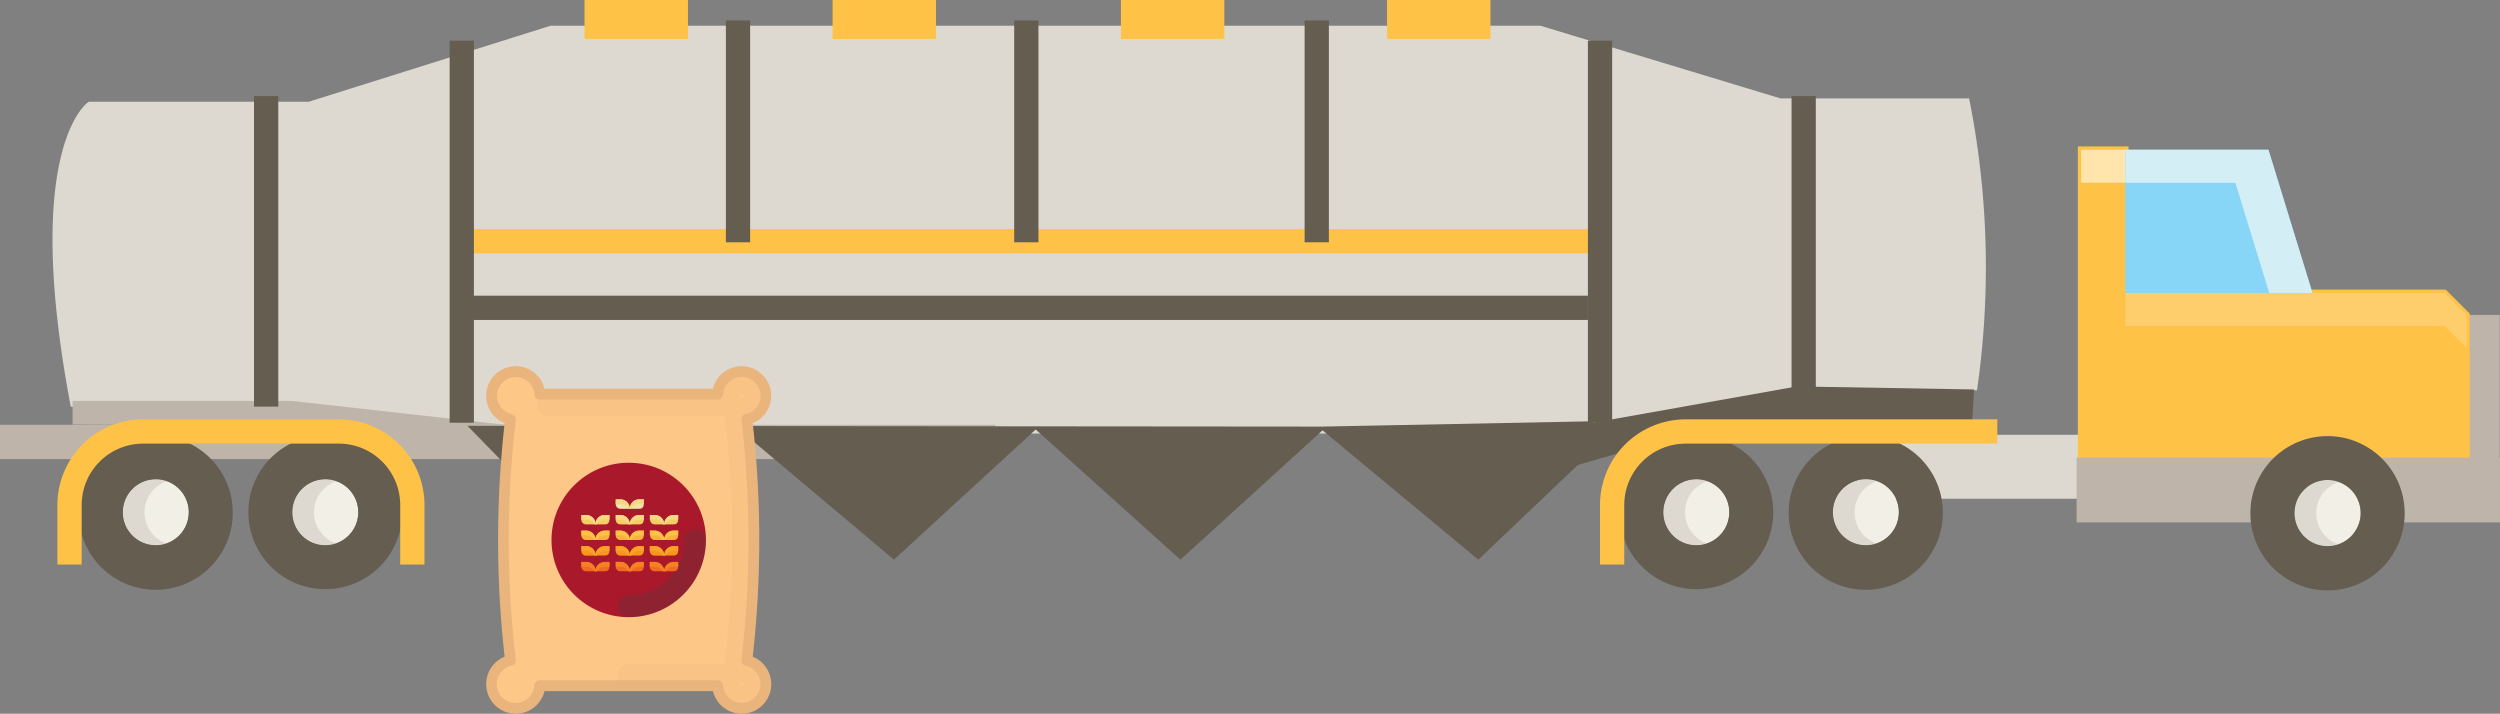 <?xml version="1.0" encoding="UTF-8"?> <svg xmlns="http://www.w3.org/2000/svg" viewBox="0 0 361.65 103.25"><rect x="0" y="0" width="361.65" height="103.25" fill="#808080" stroke="none"/><defs><style>.cls-1,.cls-2{fill:#ded9d0;}.cls-2{stroke:#ded9d0;stroke-width:1.68px;}.cls-11,.cls-12,.cls-2,.cls-4{stroke-miterlimit:10;}.cls-3{fill:#beb4aa;}.cls-25,.cls-4{fill:#fec247;}.cls-12,.cls-4{stroke:#fec247;}.cls-4{stroke-width:0.96px;}.cls-5{fill:#fece6c;}.cls-6{fill:#ffe5ab;}.cls-7{fill:#87d6f7;}.cls-8{fill:#d4eef6;}.cls-9{fill:#f2efe7;}.cls-10{fill:#645d50;}.cls-11,.cls-12,.cls-15,.cls-17{fill:none;}.cls-11{stroke:#645d50;}.cls-11,.cls-12{stroke-width:3.51px;}.cls-13{fill:#fdc887;}.cls-14{fill:#e9b57c;}.cls-15{stroke:#e9b57c;}.cls-15,.cls-17{stroke-linecap:round;stroke-linejoin:round;stroke-width:3.13px;opacity:0.25;}.cls-16{fill:#aa182c;}.cls-17{stroke:#434343;}.cls-18{fill:#f26a22;}.cls-19{fill:#f8951d;}.cls-20{fill:#fbb03b;}.cls-21{fill:#f6cd62;}.cls-22{fill:#f5e3a6;}.cls-23{fill:#f58220;}.cls-24{fill:#faa328;}.cls-26{fill:#f5d882;}</style></defs><g id="Layer_2" data-name="Layer 2"><g id="Layer_1-2" data-name="Layer 1"><rect class="cls-1" x="268.66" y="62.9" width="48.72" height="9.25"></rect><path class="cls-2" d="M284.16,15.07H257.42L222.71,4.56H79.78l-35,11H13.13S4.23,22.16,10.94,58h31.5l25.23,3,8.9.87H222l10.5-1,27.72-4.52h24.94A123.35,123.35,0,0,0,284.16,15.07Z"></path><path class="cls-3" d="M356.83,45.56V69.38a10.92,10.92,0,0,1,4.78,1.08V45.56Z"></path><path class="cls-4" d="M301.06,71.06h8.3c0-3,3.22-4.78,6-4.78,1.6,0,6,.13,7.45,1.59l24.42,6.29.3-6.15c2-3,5.4,1.37,9.26,1.37V45.56l-3.19-3.19H307.43V21.66h-6.37Z"></path><polygon class="cls-5" points="350.46 47.16 340.9 47.16 334.52 47.16 307.44 47.16 307.44 42.38 334.52 42.38 340.9 42.38 350.46 42.38 353.64 42.38 356.83 45.56 356.83 50.34 353.64 47.16 350.46 47.16"></polygon><rect class="cls-6" x="301.06" y="21.66" width="6.37" height="4.78"></rect><polygon class="cls-7" points="307.44 21.66 307.44 42.38 334.52 42.38 328.15 21.66 307.44 21.66"></polygon><polygon class="cls-8" points="323.37 26.44 307.44 26.44 307.44 21.66 328.15 21.66 334.52 42.38 328.27 42.38 323.37 26.44"></polygon><polygon class="cls-3" points="300.4 69.33 300.4 75.57 361.65 75.57 361.65 66.21 300.4 66.21 300.4 69.33"></polygon><circle class="cls-9" cx="336.71" cy="74.24" r="4.78"></circle><path class="cls-1" d="M336.71,69.46a4.92,4.92,0,0,1,1.59.29,4.75,4.75,0,0,0,0,9,4.67,4.67,0,0,1-1.59.29,4.78,4.78,0,1,1,0-9.56Z"></path><path class="cls-10" d="M347.86,74.24a11.16,11.16,0,1,1-11.15-11.15,10.92,10.92,0,0,1,4.78,1.08A11.12,11.12,0,0,1,347.86,74.24ZM336.71,79a4.78,4.78,0,1,0-4.78-4.78A4.77,4.77,0,0,0,336.71,79Z"></path><line class="cls-11" x1="229.71" y1="44.53" x2="66.07" y2="44.53"></line><line class="cls-12" x1="229.71" y1="34.9" x2="66.07" y2="34.9"></line><line class="cls-11" x1="190.48" y1="2.96" x2="190.48" y2="35.05"></line><line class="cls-11" x1="148.47" y1="2.96" x2="148.47" y2="35.05"></line><line class="cls-11" x1="106.76" y1="2.96" x2="106.76" y2="35.05"></line><path class="cls-3" d="M10.5,58v3.41l66.07.43L42.21,58Z"></path><rect class="cls-3" y="61.45" width="143.97" height="4.96"></rect><polygon class="cls-10" points="191.24 61.71 67.62 61.6 86.53 80.96 106.9 62.1 129.32 80.96 149.82 62.13 170.76 80.96 191.32 62.25 213.85 80.96 230.44 65.17 230.44 60.94 191.24 61.71"></polygon><polygon class="cls-10" points="285.57 56.34 285.13 63.78 258.66 63.78 255.92 63.49 241.26 63.49 225.14 68.16 225.12 62.1 259.95 55.9 285.57 56.34"></polygon><line class="cls-11" x1="260.92" y1="13.9" x2="260.92" y2="56.63"></line><line class="cls-11" x1="231.46" y1="5.88" x2="231.46" y2="61.15"></line><line class="cls-11" x1="66.8" y1="5.88" x2="66.8" y2="61.15"></line><line class="cls-11" x1="38.5" y1="13.9" x2="38.5" y2="58.82"></line><rect class="cls-4" x="85.04" y="0.48" width="14" height="4.67"></rect><rect class="cls-4" x="120.92" y="0.48" width="14" height="4.67"></rect><rect class="cls-4" x="162.63" y="0.48" width="14" height="4.67"></rect><rect class="cls-4" x="201.13" y="0.48" width="14" height="4.67"></rect><circle class="cls-9" cx="245.39" cy="74.1" r="4.77"></circle><path class="cls-1" d="M245.39,69.33a4.83,4.83,0,0,1,1.59.29,4.75,4.75,0,0,0,0,9,4.58,4.58,0,0,1-1.59.29,4.77,4.77,0,1,1,0-9.54Z"></path><circle class="cls-9" cx="269.92" cy="74.1" r="4.77"></circle><path class="cls-1" d="M269.92,69.33a4.92,4.92,0,0,1,1.59.29,4.75,4.75,0,0,0,0,9,4.67,4.67,0,0,1-1.59.29,4.77,4.77,0,0,1,0-9.54Z"></path><path class="cls-10" d="M281.05,74.1a11.15,11.15,0,1,1-6.36-10A11.12,11.12,0,0,1,281.05,74.1Zm-11.13,4.77a4.77,4.77,0,1,0-4.77-4.77A4.76,4.76,0,0,0,269.92,78.87Z"></path><path class="cls-10" d="M256.52,74.1a11.13,11.13,0,1,1-22.26,0,11,11,0,0,1,1.9-6.21,11.13,11.13,0,0,1,20.36,6.21Zm-11.13,4.77a4.77,4.77,0,1,0-4.77-4.77A4.76,4.76,0,0,0,245.39,78.87Z"></path><circle class="cls-9" cx="22.54" cy="74.1" r="4.77"></circle><path class="cls-1" d="M22.54,69.33a4.92,4.92,0,0,1,1.59.29,4.75,4.75,0,0,0,0,9,4.67,4.67,0,0,1-1.59.29,4.77,4.77,0,1,1,0-9.54Z"></path><circle class="cls-9" cx="47.06" cy="74.1" r="4.77"></circle><path class="cls-1" d="M47.06,69.33a4.92,4.92,0,0,1,1.59.29,4.75,4.75,0,0,0,0,9,4.67,4.67,0,0,1-1.59.29,4.77,4.77,0,0,1,0-9.54Z"></path><path class="cls-10" d="M58.19,74.1a11.13,11.13,0,1,1-22.26,0,11,11,0,0,1,1.9-6.21A11.13,11.13,0,0,1,58.19,74.1ZM47.06,78.87a4.77,4.77,0,1,0-4.77-4.77A4.76,4.76,0,0,0,47.06,78.87Z"></path><path class="cls-10" d="M33.67,74.1a11.15,11.15,0,1,1-6.36-10A11.12,11.12,0,0,1,33.67,74.1ZM22.54,78.87a4.77,4.77,0,1,0-4.77-4.77A4.76,4.76,0,0,0,22.54,78.87Z"></path><path class="cls-12" d="M288.93,62.42H243.86a10.64,10.64,0,0,0-10.65,10.64v8.61"></path><path class="cls-12" d="M59.65,81.67V73.06A10.64,10.64,0,0,0,49,62.42H20.71A10.64,10.64,0,0,0,10.06,73.06v8.61"></path><path class="cls-13" d="M108.05,95.55a151.82,151.82,0,0,0,0-34.88A3.5,3.5,0,1,0,103.81,57H78.1a3.5,3.5,0,1,0-4.24,3.65,151.82,151.82,0,0,0,0,34.88,3.5,3.5,0,1,0,4.24,3.64h25.71a3.49,3.49,0,1,0,4.24-3.64Z"></path><path class="cls-14" d="M107.29,103.25a4.29,4.29,0,0,1-4.15-3.27H78.77A4.28,4.28,0,1,1,73,95a151.41,151.41,0,0,1,0-33.78,4.28,4.28,0,1,1,5.76-5h24.37a4.28,4.28,0,1,1,5.76,5,151.41,151.41,0,0,1,0,33.78,4.28,4.28,0,0,1-1.61,8.25ZM95.24,98.41h8.57a.79.79,0,0,1,.78.73,2.71,2.71,0,1,0,3.29-2.82.79.79,0,0,1-.61-.86,150.35,150.35,0,0,0,0-34.71.78.78,0,0,1,.61-.85,2.72,2.72,0,1,0-3.29-2.83.79.79,0,0,1-.78.74H78.1a.77.77,0,0,1-.78-.74A2.71,2.71,0,1,0,74,59.9a.79.79,0,0,1,.61.85,149.25,149.25,0,0,0,0,34.71.77.77,0,0,1-.61.85,2.72,2.72,0,1,0,3.29,2.83.78.78,0,0,1,.78-.73Z"></path><path class="cls-15" d="M79.27,58.59h26l.09-1.47a1.93,1.93,0,1,1,2.34,2l-1.38.31.16,1.4a148.8,148.8,0,0,1,0,34.53l-.16,1.41,1.38.3a1.93,1.93,0,1,1-2.34,2l-.09-1.47H91"></path><circle class="cls-16" cx="90.95" cy="78.11" r="11.17"></circle><path class="cls-17" d="M100.55,78.11a9.61,9.61,0,0,1-9.6,9.6"></path><path class="cls-18" d="M91.11,82.64H89.75a.67.67,0,0,1-.68-.68v-.68h.68A1.36,1.36,0,0,1,91.11,82.64Z"></path><path class="cls-18" d="M93.14,81.28c0,.75.07,1.36-.68,1.36H91.11a1.35,1.35,0,0,1,1.35-1.36Z"></path><path class="cls-19" d="M91.11,80.38H89.75a.67.67,0,0,1-.68-.68V79h.68A1.36,1.36,0,0,1,91.11,80.38Z"></path><path class="cls-19" d="M93.14,79c0,.75.07,1.36-.68,1.36H91.11A1.35,1.35,0,0,1,92.46,79Z"></path><path class="cls-20" d="M91.11,78.12H89.75a.67.67,0,0,1-.68-.68v-.68h.68A1.36,1.36,0,0,1,91.11,78.12Z"></path><path class="cls-20" d="M93.14,76.76c0,.75.07,1.36-.68,1.36H91.11a1.35,1.35,0,0,1,1.35-1.36Z"></path><path class="cls-21" d="M91.11,75.86H89.75a.67.67,0,0,1-.68-.68V74.5h.68A1.36,1.36,0,0,1,91.11,75.86Z"></path><path class="cls-21" d="M93.14,74.5c0,.75.07,1.36-.68,1.36H91.11a1.35,1.35,0,0,1,1.35-1.36Z"></path><path class="cls-22" d="M89.75,72.24a1.36,1.36,0,0,1,1.36,1.36H89.75a.67.67,0,0,1-.68-.68v-.68Z"></path><path class="cls-22" d="M93.14,72.24c0,.75.07,1.36-.68,1.36H91.11a1.35,1.35,0,0,1,1.35-1.36Z"></path><path class="cls-23" d="M90.92,82.64h.19a1.36,1.36,0,0,0-1.36-1.36h-.68V82h.68A1.34,1.34,0,0,1,90.92,82.64Z"></path><path class="cls-23" d="M92.46,82h.67c0-.2,0-.43,0-.68h-.68a1.35,1.35,0,0,0-1.35,1.36h.18A1.34,1.34,0,0,1,92.46,82Z"></path><path class="cls-24" d="M90.92,80.38h.19A1.36,1.36,0,0,0,89.75,79h-.68v.68h.68A1.34,1.34,0,0,1,90.92,80.38Z"></path><path class="cls-24" d="M92.46,79.7h.67c0-.2,0-.43,0-.68h-.68a1.35,1.35,0,0,0-1.35,1.36h.18A1.34,1.34,0,0,1,92.46,79.7Z"></path><path class="cls-25" d="M90.92,78.12h.19a1.36,1.36,0,0,0-1.36-1.36h-.68v.68h.68A1.34,1.34,0,0,1,90.92,78.12Z"></path><path class="cls-25" d="M92.46,77.44h.67c0-.2,0-.43,0-.68h-.68a1.35,1.35,0,0,0-1.35,1.36h.18A1.34,1.34,0,0,1,92.46,77.44Z"></path><path class="cls-26" d="M90.92,75.86h.19a1.36,1.36,0,0,0-1.36-1.36h-.68v.68h.68A1.34,1.34,0,0,1,90.92,75.86Z"></path><path class="cls-26" d="M92.46,75.18h.67c0-.2,0-.43,0-.68h-.68a1.35,1.35,0,0,0-1.35,1.36h.18A1.34,1.34,0,0,1,92.46,75.18Z"></path><path class="cls-26" d="M90.92,73.6h.19a1.36,1.36,0,0,0-1.36-1.36h-.68v.68h.68A1.34,1.34,0,0,1,90.92,73.6Z"></path><path class="cls-26" d="M92.46,72.92h.67c0-.2,0-.43,0-.68h-.68a1.35,1.35,0,0,0-1.35,1.36h.18A1.34,1.34,0,0,1,92.46,72.92Z"></path><path class="cls-18" d="M96.08,82.64H94.72A.68.68,0,0,1,94,82v-.68h.68A1.36,1.36,0,0,1,96.08,82.64Z"></path><path class="cls-18" d="M98.11,81.28c0,.75.07,1.36-.68,1.36H96.08a1.35,1.35,0,0,1,1.35-1.36Z"></path><path class="cls-19" d="M96.08,80.38H94.72A.68.68,0,0,1,94,79.7V79h.68A1.36,1.36,0,0,1,96.08,80.38Z"></path><path class="cls-19" d="M98.11,79c0,.75.07,1.36-.68,1.36H96.08A1.35,1.35,0,0,1,97.43,79Z"></path><path class="cls-20" d="M96.08,78.12H94.72a.68.68,0,0,1-.68-.68v-.68h.68A1.36,1.36,0,0,1,96.08,78.12Z"></path><path class="cls-20" d="M98.11,76.76c0,.75.07,1.36-.68,1.36H96.08a1.35,1.35,0,0,1,1.35-1.36Z"></path><path class="cls-21" d="M96.08,75.86H94.72a.68.68,0,0,1-.68-.68V74.5h.68A1.36,1.36,0,0,1,96.08,75.86Z"></path><path class="cls-21" d="M98.11,74.5c0,.75.07,1.36-.68,1.36H96.08a1.35,1.35,0,0,1,1.35-1.36Z"></path><path class="cls-23" d="M95.89,82.64h.19a1.36,1.36,0,0,0-1.36-1.36H94V82h.68A1.34,1.34,0,0,1,95.89,82.64Z"></path><path class="cls-23" d="M97.43,82h.67c0-.2,0-.43,0-.68h-.68a1.35,1.35,0,0,0-1.35,1.36h.18A1.35,1.35,0,0,1,97.43,82Z"></path><path class="cls-24" d="M95.89,80.38h.19A1.36,1.36,0,0,0,94.72,79H94v.68h.68A1.34,1.34,0,0,1,95.89,80.38Z"></path><path class="cls-24" d="M97.43,79.7h.67c0-.2,0-.43,0-.68h-.68a1.35,1.35,0,0,0-1.35,1.36h.18A1.35,1.35,0,0,1,97.43,79.7Z"></path><path class="cls-25" d="M95.89,78.12h.19a1.36,1.36,0,0,0-1.36-1.36H94v.68h.68A1.34,1.34,0,0,1,95.89,78.12Z"></path><path class="cls-25" d="M97.43,77.44h.67c0-.2,0-.43,0-.68h-.68a1.35,1.35,0,0,0-1.35,1.36h.18A1.35,1.35,0,0,1,97.43,77.44Z"></path><path class="cls-26" d="M95.89,75.86h.19a1.36,1.36,0,0,0-1.36-1.36H94v.68h.68A1.34,1.34,0,0,1,95.89,75.86Z"></path><path class="cls-26" d="M97.43,75.18h.67c0-.2,0-.43,0-.68h-.68a1.35,1.35,0,0,0-1.35,1.36h.18A1.35,1.35,0,0,1,97.43,75.18Z"></path><path class="cls-18" d="M86.13,82.64H84.78A.67.67,0,0,1,84.1,82v-.68h.68A1.36,1.36,0,0,1,86.13,82.64Z"></path><path class="cls-18" d="M88.17,81.28c0,.75.07,1.36-.68,1.36H86.13a1.36,1.36,0,0,1,1.36-1.36Z"></path><path class="cls-19" d="M86.13,80.38H84.78a.67.67,0,0,1-.68-.68V79h.68A1.36,1.36,0,0,1,86.13,80.38Z"></path><path class="cls-19" d="M88.17,79c0,.75.07,1.36-.68,1.36H86.13A1.36,1.36,0,0,1,87.49,79Z"></path><path class="cls-20" d="M86.13,78.12H84.78a.67.67,0,0,1-.68-.68v-.68h.68A1.36,1.36,0,0,1,86.13,78.12Z"></path><path class="cls-20" d="M88.17,76.76c0,.75.07,1.36-.68,1.36H86.13a1.36,1.36,0,0,1,1.36-1.36Z"></path><path class="cls-21" d="M86.13,75.86H84.78a.67.67,0,0,1-.68-.68V74.5h.68A1.36,1.36,0,0,1,86.13,75.86Z"></path><path class="cls-21" d="M88.17,74.5c0,.75.07,1.36-.68,1.36H86.13a1.36,1.36,0,0,1,1.36-1.36Z"></path><path class="cls-23" d="M86,82.64h.18a1.36,1.36,0,0,0-1.35-1.36H84.1V82h.68A1.35,1.35,0,0,1,86,82.64Z"></path><path class="cls-23" d="M87.49,82h.67c0-.2,0-.43,0-.68h-.68a1.36,1.36,0,0,0-1.36,1.36h.19A1.34,1.34,0,0,1,87.49,82Z"></path><path class="cls-24" d="M86,80.38h.18A1.36,1.36,0,0,0,84.78,79H84.1v.68h.68A1.35,1.35,0,0,1,86,80.38Z"></path><path class="cls-24" d="M87.49,79.7h.67c0-.2,0-.43,0-.68h-.68a1.36,1.36,0,0,0-1.36,1.36h.19A1.34,1.34,0,0,1,87.49,79.7Z"></path><path class="cls-25" d="M86,78.12h.18a1.36,1.36,0,0,0-1.35-1.36H84.1v.68h.68A1.35,1.35,0,0,1,86,78.12Z"></path><path class="cls-25" d="M87.49,77.44h.67c0-.2,0-.43,0-.68h-.68a1.36,1.36,0,0,0-1.36,1.36h.19A1.34,1.34,0,0,1,87.49,77.44Z"></path><path class="cls-26" d="M86,75.86h.18a1.36,1.36,0,0,0-1.35-1.36H84.1v.68h.68A1.35,1.35,0,0,1,86,75.86Z"></path><path class="cls-26" d="M87.49,75.18h.67c0-.2,0-.43,0-.68h-.68a1.36,1.36,0,0,0-1.36,1.36h.19A1.34,1.34,0,0,1,87.49,75.18Z"></path></g></g></svg> 